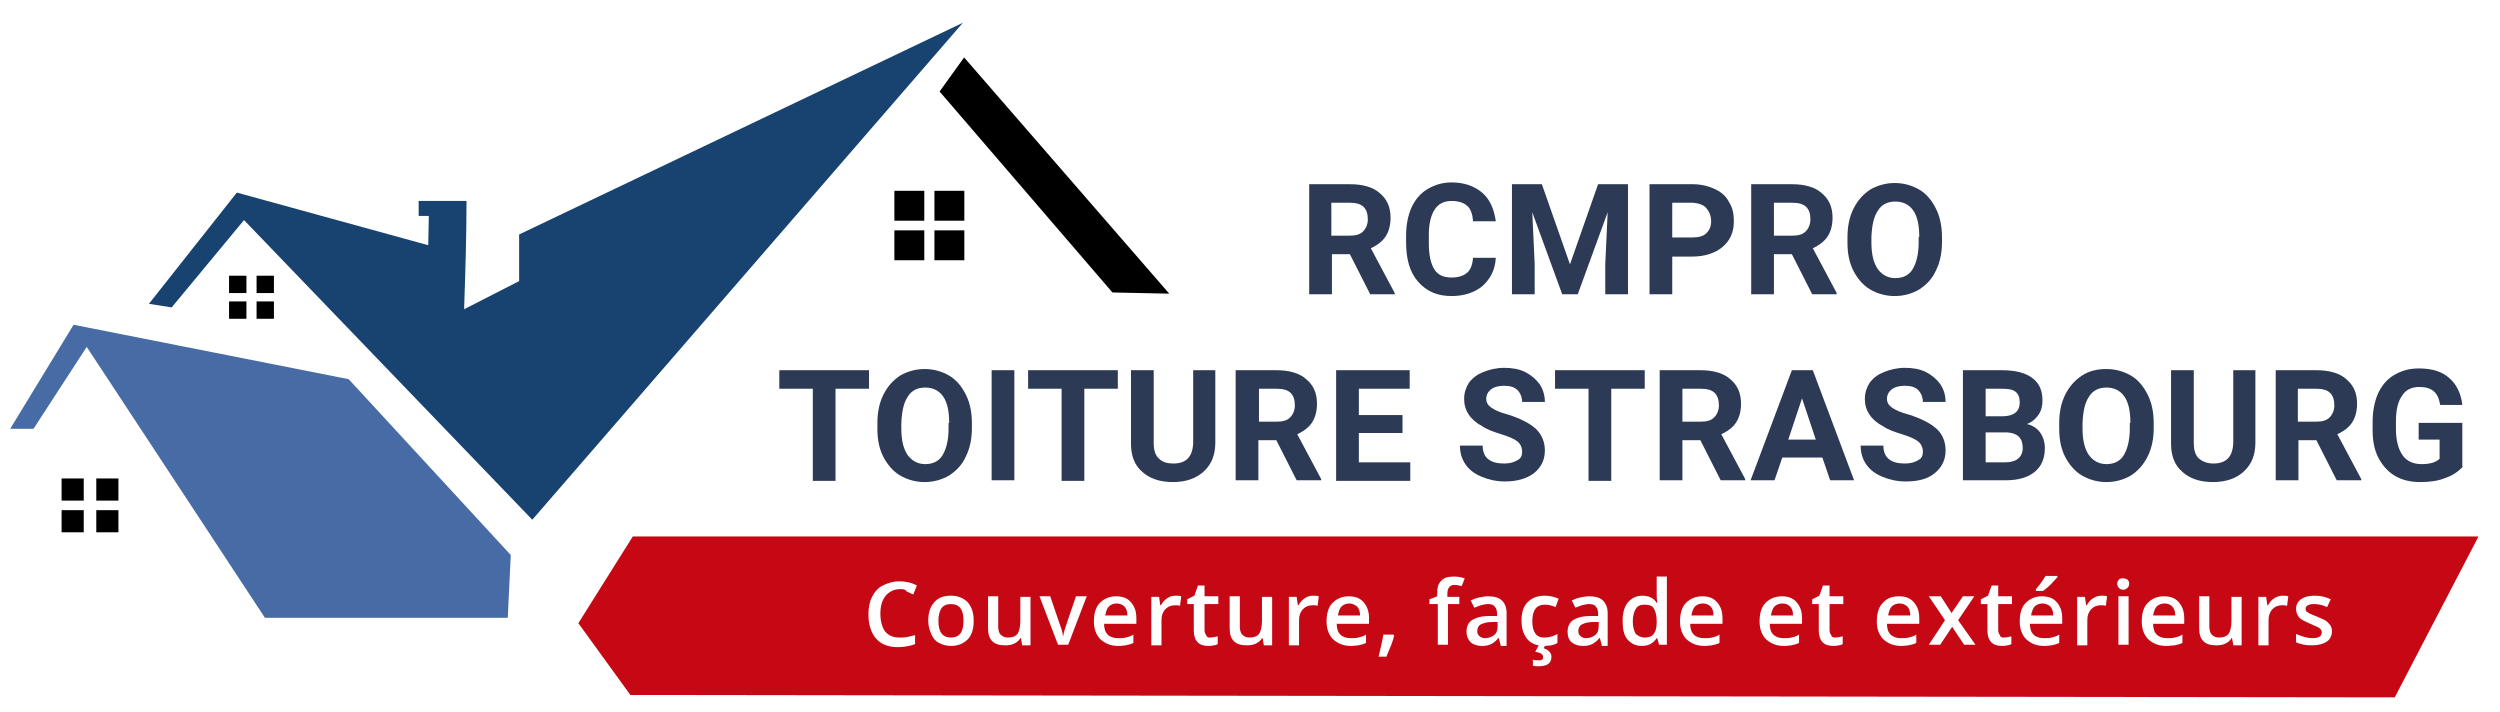 <?xml version="1.0" encoding="UTF-8"?> <svg xmlns="http://www.w3.org/2000/svg" xmlns:xlink="http://www.w3.org/1999/xlink" version="1.1" id="Calque_1" x="0px" y="0px" viewBox="0 0 418 119" style="enable-background:new 0 0 418 119;" xml:space="preserve"> <style type="text/css"> .st0{fill:#FFFFFF;} .st1{fill:#2C3A56;} .st2{fill:#C60815;} .st3{fill-rule:evenodd;clip-rule:evenodd;fill:#184371;} .st4{fill-rule:evenodd;clip-rule:evenodd;fill:#466BA5;} .st5{fill-rule:evenodd;clip-rule:evenodd;} </style> <g id="Calque_1_00000006699540389083966410000009635733337791800748_"> <rect class="st0" width="418" height="119"></rect> </g> <g> <polyline class="st0" points="-0.2,0 418.3,0 418.3,119 -0.2,119 "></polyline> <g> <path class="st1" d="M225.7,42.5h-3v6.7h-3.8V30.8h6.8c2.2,0,3.9,0.5,5,1.5c1.2,1,1.8,2.3,1.8,4.1c0,1.3-0.3,2.3-0.8,3.1 s-1.4,1.5-2.5,2l4,7.5v0.2h-4.1L225.7,42.5z M222.6,39.4h3.1c1,0,1.7-0.2,2.2-0.7c0.5-0.5,0.8-1.2,0.8-2c0-0.9-0.2-1.6-0.7-2.1 c-0.5-0.5-1.3-0.7-2.3-0.7h-3.1V39.4z"></path> <path class="st1" d="M250.1,43.1c-0.1,2-0.9,3.5-2.2,4.7c-1.3,1.1-3.1,1.7-5.2,1.7c-2.4,0-4.2-0.8-5.6-2.4c-1.4-1.6-2-3.8-2-6.6 v-1.1c0-1.8,0.3-3.3,0.9-4.7c0.6-1.3,1.5-2.4,2.7-3.1s2.5-1.1,4-1.1c2.1,0,3.8,0.6,5.1,1.7c1.3,1.1,2,2.7,2.3,4.8h-3.8 c-0.1-1.2-0.4-2.1-1-2.6c-0.6-0.5-1.4-0.8-2.6-0.8c-1.3,0-2.2,0.5-2.8,1.4c-0.6,0.9-1,2.3-1,4.2v1.4c0,2,0.3,3.4,0.9,4.4 s1.6,1.4,2.9,1.4c1.2,0,2-0.3,2.6-0.8c0.6-0.5,0.9-1.4,1-2.5H250.1z"></path> <path class="st1" d="M257.8,30.8l4.7,13.4l4.7-13.4h5v18.4h-3.8v-5l0.4-8.7l-5,13.7h-2.6l-5-13.7l0.4,8.7v5h-3.8V30.8H257.8z"></path> <path class="st1" d="M279.6,42.7v6.5h-3.8V30.8h7.2c1.4,0,2.6,0.3,3.7,0.8c1.1,0.5,1.9,1.2,2.4,2.2c0.6,0.9,0.8,2,0.8,3.2 c0,1.8-0.6,3.2-1.9,4.3c-1.2,1-2.9,1.6-5.1,1.6H279.6z M279.6,39.7h3.4c1,0,1.8-0.2,2.3-0.7s0.8-1.1,0.8-2c0-0.9-0.3-1.6-0.8-2.2 s-1.3-0.8-2.2-0.9h-3.5V39.7z"></path> <path class="st1" d="M299.6,42.5h-3v6.7h-3.8V30.8h6.8c2.2,0,3.9,0.5,5,1.5c1.2,1,1.8,2.3,1.8,4.1c0,1.3-0.3,2.3-0.8,3.1 s-1.4,1.5-2.5,2l4,7.5v0.2h-4.1L299.6,42.5z M296.6,39.4h3.1c1,0,1.7-0.2,2.2-0.7c0.5-0.5,0.8-1.2,0.8-2c0-0.9-0.2-1.6-0.7-2.1 c-0.5-0.5-1.3-0.7-2.3-0.7h-3.1V39.4z"></path> <path class="st1" d="M324.7,40.4c0,1.8-0.3,3.4-1,4.8c-0.6,1.4-1.6,2.4-2.8,3.2c-1.2,0.7-2.6,1.1-4.1,1.1c-1.5,0-2.9-0.4-4.1-1.1 c-1.2-0.7-2.1-1.8-2.8-3.1c-0.7-1.4-1-2.9-1-4.7v-0.9c0-1.8,0.3-3.4,1-4.8s1.6-2.4,2.8-3.2c1.2-0.7,2.6-1.1,4.1-1.1 c1.5,0,2.9,0.4,4.1,1.1c1.2,0.7,2.1,1.8,2.8,3.2c0.7,1.4,1,3,1,4.8V40.4z M320.9,39.6c0-1.9-0.3-3.4-1-4.4c-0.7-1-1.7-1.5-3-1.5 c-1.3,0-2.3,0.5-2.9,1.5c-0.7,1-1,2.4-1.1,4.4v0.9c0,1.9,0.3,3.3,1,4.4c0.7,1,1.7,1.6,3,1.6c1.3,0,2.3-0.5,2.9-1.5s1-2.5,1-4.4 V39.6z"></path> <path class="st1" d="M145.3,65h-5.6v15.4h-3.8V65h-5.6v-3.1h15V65z"></path> <path class="st1" d="M162.5,71.5c0,1.8-0.3,3.4-1,4.8c-0.6,1.4-1.6,2.4-2.8,3.2c-1.2,0.7-2.6,1.1-4.1,1.1c-1.5,0-2.9-0.4-4.1-1.1 c-1.2-0.7-2.1-1.8-2.8-3.1c-0.7-1.4-1-2.9-1-4.7v-0.9c0-1.8,0.3-3.4,1-4.8c0.7-1.4,1.6-2.4,2.8-3.2c1.2-0.7,2.6-1.1,4.1-1.1 c1.5,0,2.9,0.4,4.1,1.1c1.2,0.7,2.1,1.8,2.8,3.2c0.7,1.4,1,3,1,4.8V71.5z M158.7,70.7c0-1.9-0.3-3.4-1-4.4c-0.7-1-1.7-1.5-3-1.5 c-1.3,0-2.3,0.5-2.9,1.5c-0.7,1-1,2.4-1.1,4.4v0.9c0,1.9,0.3,3.3,1,4.4c0.7,1,1.7,1.6,3,1.6c1.3,0,2.3-0.5,2.9-1.5s1-2.5,1-4.4 V70.7z"></path> <path class="st1" d="M169.6,80.3h-3.8V61.9h3.8V80.3z"></path> <path class="st1" d="M186.9,65h-5.6v15.4h-3.8V65h-5.6v-3.1h15V65z"></path> <path class="st1" d="M203.2,61.9v12.1c0,2-0.6,3.6-1.9,4.8c-1.3,1.2-3,1.8-5.2,1.8c-2.2,0-3.9-0.6-5.1-1.7 c-1.3-1.1-1.9-2.7-1.9-4.7V61.9h3.8v12.2c0,1.2,0.3,2.1,0.9,2.6c0.6,0.6,1.4,0.8,2.4,0.8c2.1,0,3.2-1.1,3.3-3.4V61.9H203.2z"></path> <path class="st1" d="M213.4,73.6h-3v6.7h-3.8V61.9h6.8c2.2,0,3.9,0.5,5,1.5c1.2,1,1.8,2.3,1.8,4.1c0,1.3-0.3,2.3-0.8,3.1 c-0.5,0.8-1.4,1.5-2.5,2l4,7.5v0.2h-4.1L213.4,73.6z M210.4,70.5h3.1c1,0,1.7-0.2,2.2-0.7s0.8-1.2,0.8-2c0-0.9-0.2-1.6-0.7-2.1 c-0.5-0.5-1.3-0.7-2.3-0.7h-3V70.5z"></path> <path class="st1" d="M234.5,72.4h-7.3v4.9h8.6v3.1h-12.4V61.9h12.3V65h-8.5v4.4h7.3V72.4z"></path> <path class="st1" d="M254.5,75.5c0-0.7-0.3-1.3-0.8-1.7c-0.5-0.4-1.4-0.8-2.7-1.2s-2.4-0.8-3.1-1.3c-2.1-1.1-3.1-2.7-3.1-4.6 c0-1,0.3-1.9,0.8-2.7c0.6-0.8,1.4-1.4,2.4-1.8s2.2-0.7,3.5-0.7c1.3,0,2.5,0.2,3.5,0.7s1.8,1.2,2.4,2c0.6,0.9,0.9,1.9,0.9,3h-3.8 c0-0.8-0.3-1.5-0.8-2s-1.3-0.7-2.2-0.7c-0.9,0-1.7,0.2-2.2,0.6s-0.8,0.9-0.8,1.6c0,0.6,0.3,1.1,0.9,1.5c0.6,0.4,1.5,0.8,2.7,1.1 c2.2,0.7,3.7,1.5,4.7,2.4c1,1,1.5,2.2,1.5,3.6c0,1.6-0.6,2.8-1.8,3.8c-1.2,0.9-2.8,1.4-4.9,1.4c-1.4,0-2.7-0.3-3.9-0.8 c-1.2-0.5-2.1-1.2-2.7-2.1c-0.6-0.9-0.9-1.9-0.9-3.1h3.8c0,2,1.2,3,3.6,3c0.9,0,1.6-0.2,2.1-0.5C254.3,76.7,254.5,76.2,254.5,75.5 z"></path> <path class="st1" d="M275,65h-5.6v15.4h-3.8V65H260v-3.1h15V65z"></path> <path class="st1" d="M284.3,73.6h-3v6.7h-3.8V61.9h6.8c2.2,0,3.9,0.5,5,1.5c1.2,1,1.8,2.3,1.8,4.1c0,1.3-0.3,2.3-0.8,3.1 s-1.4,1.5-2.5,2l4,7.5v0.2h-4.1L284.3,73.6z M281.3,70.5h3.1c1,0,1.7-0.2,2.2-0.7c0.5-0.5,0.8-1.2,0.8-2c0-0.9-0.2-1.6-0.7-2.1 c-0.5-0.5-1.3-0.7-2.3-0.7h-3.1V70.5z"></path> <path class="st1" d="M304.7,76.5H298l-1.3,3.8h-4l6.9-18.4h3.5l6.9,18.4h-4L304.7,76.5z M299,73.5h4.6l-2.3-6.9L299,73.5z"></path> <path class="st1" d="M321.5,75.5c0-0.7-0.3-1.3-0.8-1.7c-0.5-0.4-1.4-0.8-2.7-1.2s-2.4-0.8-3.1-1.3c-2.1-1.1-3.1-2.7-3.1-4.6 c0-1,0.3-1.9,0.8-2.7c0.6-0.8,1.4-1.4,2.4-1.8s2.2-0.7,3.5-0.7c1.3,0,2.5,0.2,3.5,0.7s1.8,1.2,2.4,2c0.6,0.9,0.9,1.9,0.9,3h-3.8 c0-0.8-0.3-1.5-0.8-2s-1.3-0.7-2.2-0.7c-0.9,0-1.7,0.2-2.2,0.6c-0.5,0.4-0.8,0.9-0.8,1.6c0,0.6,0.3,1.1,0.9,1.5 c0.6,0.4,1.5,0.8,2.7,1.1c2.2,0.7,3.7,1.5,4.7,2.4s1.5,2.2,1.5,3.6c0,1.6-0.6,2.8-1.8,3.8s-2.8,1.4-4.9,1.4 c-1.4,0-2.7-0.3-3.9-0.8c-1.2-0.5-2.1-1.2-2.7-2.1c-0.6-0.9-0.9-1.9-0.9-3.1h3.8c0,2,1.2,3,3.6,3c0.9,0,1.6-0.2,2.1-0.5 C321.3,76.7,321.5,76.2,321.5,75.5z"></path> <path class="st1" d="M328.2,80.3V61.9h6.5c2.2,0,3.9,0.4,5.1,1.3c1.2,0.9,1.7,2.1,1.7,3.8c0,0.9-0.2,1.7-0.7,2.4 c-0.5,0.7-1.1,1.2-1.9,1.5c0.9,0.2,1.7,0.7,2.2,1.4c0.5,0.7,0.8,1.6,0.8,2.6c0,1.8-0.6,3.1-1.7,4s-2.7,1.4-4.8,1.4H328.2z M332,69.6h2.8c1.9,0,2.9-0.8,2.9-2.3c0-0.8-0.2-1.4-0.7-1.8c-0.5-0.4-1.3-0.5-2.3-0.5H332V69.6z M332,72.3v5h3.3 c0.9,0,1.6-0.2,2.1-0.6c0.5-0.4,0.8-1,0.8-1.8c0-1.7-0.9-2.5-2.6-2.6H332z"></path> <path class="st1" d="M360.1,71.5c0,1.8-0.3,3.4-1,4.8s-1.6,2.4-2.8,3.2c-1.2,0.7-2.6,1.1-4.1,1.1c-1.5,0-2.9-0.4-4.1-1.1 c-1.2-0.7-2.1-1.8-2.8-3.1c-0.7-1.4-1-2.9-1-4.7v-0.9c0-1.8,0.3-3.4,1-4.8s1.6-2.4,2.8-3.2s2.6-1.1,4.1-1.1c1.5,0,2.9,0.4,4.1,1.1 s2.1,1.8,2.8,3.2c0.7,1.4,1,3,1,4.8V71.5z M356.2,70.7c0-1.9-0.3-3.4-1-4.4c-0.7-1-1.7-1.5-3-1.5c-1.3,0-2.3,0.5-2.9,1.5 c-0.7,1-1,2.4-1.1,4.4v0.9c0,1.9,0.3,3.3,1,4.4c0.7,1,1.7,1.6,3,1.6c1.3,0,2.3-0.5,2.9-1.5s1-2.5,1-4.4V70.7z"></path> <path class="st1" d="M377.1,61.9v12.1c0,2-0.6,3.6-1.9,4.8s-3,1.8-5.2,1.8c-2.2,0-3.9-0.6-5.1-1.7c-1.3-1.1-1.9-2.7-1.9-4.7V61.9 h3.8v12.2c0,1.2,0.3,2.1,0.9,2.6s1.4,0.8,2.4,0.8c2.1,0,3.2-1.1,3.3-3.4V61.9H377.1z"></path> <path class="st1" d="M387.3,73.6h-3v6.7h-3.8V61.9h6.8c2.2,0,3.9,0.5,5,1.5c1.2,1,1.8,2.3,1.8,4.1c0,1.3-0.3,2.3-0.8,3.1 c-0.5,0.8-1.4,1.5-2.5,2l4,7.5v0.2h-4.1L387.3,73.6z M384.2,70.5h3.1c1,0,1.7-0.2,2.2-0.7c0.5-0.5,0.8-1.2,0.8-2 c0-0.9-0.2-1.6-0.7-2.1c-0.5-0.5-1.3-0.7-2.3-0.7h-3.1V70.5z"></path> <path class="st1" d="M411.8,78c-0.7,0.8-1.7,1.5-2.9,1.9c-1.2,0.5-2.6,0.7-4.2,0.7c-1.6,0-3-0.3-4.2-1c-1.2-0.7-2.1-1.7-2.8-3 c-0.7-1.3-1-2.9-1-4.7v-1.3c0-1.8,0.3-3.4,0.9-4.8c0.6-1.3,1.5-2.4,2.7-3.1s2.5-1.1,4.1-1.1c2.2,0,3.9,0.5,5.1,1.6 c1.2,1,2,2.6,2.2,4.5h-3.7c-0.2-1.1-0.5-1.8-1.1-2.3s-1.4-0.7-2.4-0.7c-1.3,0-2.3,0.5-2.9,1.5c-0.7,1-1,2.4-1,4.3v1.2 c0,1.9,0.4,3.4,1.1,4.4c0.7,1,1.8,1.5,3.2,1.5c1.4,0,2.4-0.3,3-0.9v-3.2h-3.5v-2.8h7.3V78z"></path> </g> <g id="XMLID_00000066507963760643093560000005054285374863427470_"> <polygon id="XMLID_00000042731596250497111750000008622680391985584035_" class="st2" points="105.4,116.2 96.7,104.2 105.8,89.7 414.4,89.7 400.4,116.6 "></polygon> </g> <g> <path class="st0" d="M150.5,98.5c-1,0-1.8,0.4-2.4,1.1s-0.9,1.7-0.9,3c0,1.3,0.3,2.3,0.8,3c0.6,0.7,1.4,1,2.4,1 c0.5,0,0.9,0,1.3-0.1c0.4-0.1,0.9-0.2,1.3-0.3v1.5c-0.8,0.3-1.8,0.5-2.9,0.5c-1.6,0-2.8-0.5-3.6-1.4c-0.8-0.9-1.3-2.3-1.3-4.1 c0-1.1,0.2-2.1,0.6-2.9c0.4-0.8,1-1.5,1.8-1.9s1.7-0.7,2.7-0.7c1.1,0,2.1,0.2,3,0.7l-0.6,1.5c-0.4-0.2-0.7-0.3-1.1-0.5 C151.4,98.5,150.9,98.5,150.5,98.5z"></path> <path class="st0" d="M162.8,103.8c0,1.3-0.3,2.4-1,3.1s-1.6,1.1-2.8,1.1c-0.8,0-1.4-0.2-2-0.5s-1-0.8-1.3-1.5s-0.5-1.4-0.5-2.2 c0-1.3,0.3-2.3,1-3.1s1.6-1.1,2.8-1.1c1.2,0,2.1,0.4,2.8,1.1C162.5,101.5,162.8,102.5,162.8,103.8z M156.9,103.8 c0,1.9,0.7,2.8,2.1,2.8c1.4,0,2.1-0.9,2.1-2.8c0-1.9-0.7-2.8-2.1-2.8c-0.7,0-1.2,0.2-1.6,0.7C157.1,102.2,156.9,102.9,156.9,103.8 z"></path> <path class="st0" d="M170.9,107.8l-0.2-1.1h-0.1c-0.2,0.4-0.6,0.7-1,0.9s-0.9,0.3-1.5,0.3c-1,0-1.7-0.2-2.2-0.7s-0.7-1.2-0.7-2.2 v-5.3h1.7v5c0,0.6,0.1,1.1,0.4,1.4c0.3,0.3,0.7,0.5,1.2,0.5c0.7,0,1.3-0.2,1.6-0.6c0.3-0.4,0.5-1.2,0.5-2.2v-4h1.7v8.1H170.9z"></path> <path class="st0" d="M176.9,107.8l-3.1-8.1h1.8l1.6,4.7c0.3,0.8,0.5,1.4,0.5,1.9h0.1c0-0.4,0.2-1,0.5-1.9l1.6-4.7h1.8l-3.1,8.1 H176.9z"></path> <path class="st0" d="M187,108c-1.3,0-2.2-0.4-3-1.1c-0.7-0.7-1.1-1.7-1.1-3c0-1.3,0.3-2.4,1-3.1s1.6-1.1,2.7-1.1 c1.1,0,1.9,0.3,2.5,1c0.6,0.7,0.9,1.5,0.9,2.7v0.9h-5.4c0,0.8,0.2,1.4,0.6,1.8c0.4,0.4,1,0.6,1.7,0.6c0.5,0,0.9,0,1.3-0.1 c0.4-0.1,0.9-0.2,1.3-0.5v1.4c-0.4,0.2-0.8,0.3-1.3,0.4C188.1,107.9,187.6,108,187,108z M186.7,100.9c-0.5,0-1,0.2-1.3,0.5 c-0.3,0.3-0.5,0.9-0.6,1.5h3.7c0-0.7-0.2-1.2-0.5-1.5C187.7,101.1,187.2,100.9,186.7,100.9z"></path> <path class="st0" d="M196.6,99.6c0.3,0,0.6,0,0.9,0.1l-0.2,1.6c-0.2-0.1-0.5-0.1-0.8-0.1c-0.7,0-1.2,0.2-1.7,0.7 c-0.4,0.5-0.6,1-0.6,1.8v4.2h-1.7v-8.1h1.3l0.2,1.4h0.1c0.3-0.5,0.6-0.9,1.1-1.2C195.6,99.7,196.1,99.6,196.6,99.6z"></path> <path class="st0" d="M202.3,106.6c0.4,0,0.8-0.1,1.3-0.2v1.3c-0.2,0.1-0.4,0.2-0.7,0.2c-0.3,0.1-0.6,0.1-0.9,0.1 c-1.6,0-2.4-0.9-2.4-2.6V101h-1.1v-0.8l1.2-0.6l0.6-1.7h1.1v1.8h2.3v1.3h-2.3v4.3c0,0.4,0.1,0.7,0.3,0.9 C201.7,106.5,202,106.6,202.3,106.6z"></path> <path class="st0" d="M211.3,107.8l-0.2-1.1H211c-0.2,0.4-0.6,0.7-1,0.9c-0.4,0.2-0.9,0.3-1.5,0.3c-1,0-1.7-0.2-2.2-0.7 s-0.7-1.2-0.7-2.2v-5.3h1.7v5c0,0.6,0.1,1.1,0.4,1.4c0.3,0.3,0.7,0.5,1.2,0.5c0.7,0,1.3-0.2,1.6-0.6c0.3-0.4,0.5-1.2,0.5-2.2v-4 h1.7v8.1H211.3z"></path> <path class="st0" d="M219.6,99.6c0.3,0,0.6,0,0.9,0.1l-0.2,1.6c-0.2-0.1-0.5-0.1-0.8-0.1c-0.7,0-1.2,0.2-1.7,0.7 c-0.4,0.5-0.6,1-0.6,1.8v4.2h-1.7v-8.1h1.3l0.2,1.4h0.1c0.3-0.5,0.6-0.9,1.1-1.2C218.6,99.7,219.1,99.6,219.6,99.6z"></path> <path class="st0" d="M225.9,108c-1.3,0-2.2-0.4-3-1.1c-0.7-0.7-1.1-1.7-1.1-3c0-1.3,0.3-2.4,1-3.1s1.6-1.1,2.7-1.1 c1.1,0,1.9,0.3,2.5,1c0.6,0.7,0.9,1.5,0.9,2.7v0.9h-5.4c0,0.8,0.2,1.4,0.6,1.8c0.4,0.4,1,0.6,1.7,0.6c0.5,0,0.9,0,1.3-0.1 c0.4-0.1,0.9-0.2,1.3-0.5v1.4c-0.4,0.2-0.8,0.3-1.3,0.4C226.9,107.9,226.4,108,225.9,108z M225.6,100.9c-0.5,0-1,0.2-1.3,0.5 c-0.3,0.3-0.5,0.9-0.6,1.5h3.7c0-0.7-0.2-1.2-0.5-1.5C226.5,101.1,226.1,100.9,225.6,100.9z"></path> <path class="st0" d="M233.1,106.3c-0.2,0.9-0.7,2.1-1.3,3.5h-1.3c0.3-1.3,0.6-2.5,0.8-3.7h1.7L233.1,106.3z"></path> <path class="st0" d="M244.1,101h-2v6.8h-1.7V101H239v-0.8l1.3-0.5v-0.5c0-1,0.2-1.7,0.7-2.1c0.4-0.5,1.1-0.7,2.1-0.7 c0.6,0,1.2,0.1,1.8,0.3l-0.5,1.3c-0.4-0.1-0.8-0.2-1.2-0.2c-0.4,0-0.7,0.1-0.9,0.4c-0.2,0.2-0.3,0.6-0.3,1.1v0.5h2V101z"></path> <path class="st0" d="M250.9,107.8l-0.3-1.1h-0.1c-0.4,0.5-0.8,0.8-1.2,1c-0.4,0.2-0.9,0.3-1.5,0.3c-0.8,0-1.4-0.2-1.9-0.6 c-0.4-0.4-0.7-1-0.7-1.8c0-0.8,0.3-1.5,0.9-1.9c0.6-0.4,1.6-0.7,2.8-0.7l1.4,0v-0.4c0-0.5-0.1-0.9-0.4-1.2 c-0.2-0.3-0.6-0.4-1.1-0.4c-0.4,0-0.8,0.1-1.2,0.2c-0.4,0.1-0.7,0.3-1.1,0.4l-0.6-1.2c0.4-0.2,0.9-0.4,1.4-0.5 c0.5-0.1,1-0.2,1.5-0.2c1,0,1.8,0.2,2.3,0.7c0.5,0.4,0.8,1.2,0.8,2.1v5.5H250.9z M248.3,106.7c0.6,0,1.1-0.2,1.5-0.5 c0.4-0.3,0.6-0.8,0.6-1.5V104l-1,0c-0.8,0-1.4,0.2-1.8,0.4c-0.4,0.2-0.6,0.6-0.6,1.1c0,0.4,0.1,0.6,0.3,0.8 C247.6,106.6,247.9,106.7,248.3,106.7z"></path> <path class="st0" d="M258.2,108c-1.2,0-2.2-0.4-2.8-1.1c-0.6-0.7-1-1.7-1-3.1c0-1.4,0.3-2.4,1-3.1s1.6-1.1,2.9-1.1 c0.9,0,1.6,0.2,2.3,0.5l-0.5,1.4c-0.7-0.3-1.3-0.4-1.8-0.4c-1.4,0-2.1,0.9-2.1,2.8c0,0.9,0.2,1.6,0.5,2c0.3,0.5,0.9,0.7,1.5,0.7 c0.8,0,1.5-0.2,2.2-0.6v1.5c-0.3,0.2-0.6,0.3-1,0.4C259.1,107.9,258.7,108,258.2,108z M259.4,109.8c0,1.1-0.7,1.6-2.2,1.6 c-0.3,0-0.6,0-0.9-0.1v-1c0.3,0.1,0.6,0.1,0.9,0.1c0.3,0,0.5,0,0.6-0.1c0.2-0.1,0.2-0.2,0.2-0.5c0-0.4-0.4-0.7-1.3-0.8l0.6-1.2 h1.1l-0.3,0.6c0.4,0.1,0.7,0.3,0.9,0.5C259.3,109.2,259.4,109.5,259.4,109.8z"></path> <path class="st0" d="M267.8,107.8l-0.3-1.1h-0.1c-0.4,0.5-0.8,0.8-1.2,1c-0.4,0.2-0.9,0.3-1.5,0.3c-0.8,0-1.4-0.2-1.9-0.6 s-0.7-1-0.7-1.8c0-0.8,0.3-1.5,0.9-1.9c0.6-0.4,1.6-0.7,2.8-0.7l1.4,0v-0.4c0-0.5-0.1-0.9-0.4-1.2c-0.2-0.3-0.6-0.4-1.1-0.4 c-0.4,0-0.8,0.1-1.2,0.2c-0.4,0.1-0.7,0.3-1.1,0.4l-0.6-1.2c0.4-0.2,0.9-0.4,1.4-0.5c0.5-0.1,1-0.2,1.5-0.2c1,0,1.8,0.2,2.3,0.7 s0.8,1.2,0.8,2.1v5.5H267.8z M265.2,106.7c0.6,0,1.1-0.2,1.5-0.5c0.4-0.3,0.6-0.8,0.6-1.5V104l-1,0c-0.8,0-1.4,0.2-1.8,0.4 c-0.4,0.2-0.6,0.6-0.6,1.1c0,0.4,0.1,0.6,0.3,0.8C264.5,106.6,264.8,106.7,265.2,106.7z"></path> <path class="st0" d="M274.5,108c-1,0-1.8-0.4-2.4-1.1s-0.8-1.8-0.8-3.1c0-1.3,0.3-2.4,0.9-3.1c0.6-0.7,1.4-1.1,2.4-1.1 c1.1,0,1.9,0.4,2.4,1.2h0.1c-0.1-0.6-0.1-1-0.1-1.4v-3h1.7v11.4h-1.3l-0.3-1.1h-0.1C276.4,107.6,275.6,108,274.5,108z M275,106.6 c0.7,0,1.2-0.2,1.5-0.6c0.3-0.4,0.5-1,0.5-1.9v-0.2c0-1-0.2-1.7-0.5-2.2s-0.9-0.6-1.6-0.6c-0.6,0-1.1,0.2-1.4,0.7 c-0.3,0.5-0.5,1.2-0.5,2.1c0,0.9,0.2,1.6,0.5,2.1C273.9,106.3,274.3,106.6,275,106.6z"></path> <path class="st0" d="M285,108c-1.3,0-2.2-0.4-3-1.1c-0.7-0.7-1.1-1.7-1.1-3c0-1.3,0.3-2.4,1-3.1s1.6-1.1,2.7-1.1 c1.1,0,1.9,0.3,2.5,1c0.6,0.7,0.9,1.5,0.9,2.7v0.9h-5.4c0,0.8,0.2,1.4,0.6,1.8c0.4,0.4,1,0.6,1.7,0.6c0.5,0,0.9,0,1.3-0.1 c0.4-0.1,0.9-0.2,1.3-0.5v1.4c-0.4,0.2-0.8,0.3-1.3,0.4C286.1,107.9,285.6,108,285,108z M284.7,100.9c-0.5,0-1,0.2-1.3,0.5 c-0.3,0.3-0.5,0.9-0.6,1.5h3.7c0-0.7-0.2-1.2-0.5-1.5C285.7,101.1,285.3,100.9,284.7,100.9z"></path> <path class="st0" d="M298.3,108c-1.3,0-2.2-0.4-3-1.1c-0.7-0.7-1.1-1.7-1.1-3c0-1.3,0.3-2.4,1-3.1s1.6-1.1,2.7-1.1 c1.1,0,1.9,0.3,2.5,1c0.6,0.7,0.9,1.5,0.9,2.7v0.9h-5.4c0,0.8,0.2,1.4,0.6,1.8c0.4,0.4,1,0.6,1.7,0.6c0.5,0,0.9,0,1.3-0.1 c0.4-0.1,0.9-0.2,1.3-0.5v1.4c-0.4,0.2-0.8,0.3-1.3,0.4C299.4,107.9,298.9,108,298.3,108z M298,100.9c-0.5,0-1,0.2-1.3,0.5 c-0.3,0.3-0.5,0.9-0.6,1.5h3.7c0-0.7-0.2-1.2-0.5-1.5C299,101.1,298.6,100.9,298,100.9z"></path> <path class="st0" d="M306.8,106.6c0.4,0,0.8-0.1,1.3-0.2v1.3c-0.2,0.1-0.4,0.2-0.7,0.2c-0.3,0.1-0.6,0.1-0.9,0.1 c-1.6,0-2.4-0.9-2.4-2.6V101h-1.1v-0.8l1.2-0.6l0.6-1.7h1.1v1.8h2.3v1.3h-2.3v4.3c0,0.4,0.1,0.7,0.3,0.9 C306.2,106.5,306.5,106.6,306.8,106.6z"></path> <path class="st0" d="M317.9,108c-1.3,0-2.2-0.4-3-1.1c-0.7-0.7-1.1-1.7-1.1-3c0-1.3,0.3-2.4,1-3.1c0.7-0.8,1.6-1.1,2.7-1.1 c1.1,0,1.9,0.3,2.5,1c0.6,0.7,0.9,1.5,0.9,2.7v0.9h-5.4c0,0.8,0.2,1.4,0.6,1.8c0.4,0.4,1,0.6,1.7,0.6c0.5,0,0.9,0,1.3-0.1 c0.4-0.1,0.9-0.2,1.3-0.5v1.4c-0.4,0.2-0.8,0.3-1.3,0.4C318.9,107.9,318.4,108,317.9,108z M317.6,100.9c-0.5,0-1,0.2-1.3,0.5 c-0.3,0.3-0.5,0.9-0.6,1.5h3.7c0-0.7-0.2-1.2-0.5-1.5C318.6,101.1,318.1,100.9,317.6,100.9z"></path> <path class="st0" d="M325.2,103.7l-2.7-4h2l1.8,2.8l1.9-2.8h1.9l-2.7,4l2.9,4.1h-1.9l-2-3l-2,3h-1.9L325.2,103.7z"></path> <path class="st0" d="M335,106.6c0.4,0,0.8-0.1,1.3-0.2v1.3c-0.2,0.1-0.4,0.2-0.7,0.2c-0.3,0.1-0.6,0.1-0.9,0.1 c-1.6,0-2.4-0.9-2.4-2.6V101h-1.1v-0.8l1.2-0.6l0.6-1.7h1.1v1.8h2.3v1.3h-2.3v4.3c0,0.4,0.1,0.7,0.3,0.9 C334.4,106.5,334.7,106.6,335,106.6z"></path> <path class="st0" d="M341.8,108c-1.3,0-2.2-0.4-3-1.1c-0.7-0.7-1.1-1.7-1.1-3c0-1.3,0.3-2.4,1-3.1s1.6-1.1,2.7-1.1 c1.1,0,1.9,0.3,2.5,1c0.6,0.7,0.9,1.5,0.9,2.7v0.9h-5.4c0,0.8,0.2,1.4,0.6,1.8c0.4,0.4,1,0.6,1.7,0.6c0.5,0,0.9,0,1.3-0.1 c0.4-0.1,0.9-0.2,1.3-0.5v1.4c-0.4,0.2-0.8,0.3-1.3,0.4C342.9,107.9,342.4,108,341.8,108z M341.5,100.9c-0.5,0-1,0.2-1.3,0.5 c-0.3,0.3-0.5,0.9-0.6,1.5h3.7c0-0.7-0.2-1.2-0.5-1.5C342.5,101.1,342,100.9,341.5,100.9z M340.4,98.7v-0.2 c0.3-0.3,0.6-0.7,0.9-1.1c0.3-0.4,0.5-0.8,0.7-1.1h2v0.2c-0.3,0.3-0.6,0.7-1.1,1.2c-0.5,0.5-0.9,0.8-1.3,1.1H340.4z"></path> <path class="st0" d="M351.4,99.6c0.3,0,0.6,0,0.9,0.1l-0.2,1.6c-0.2-0.1-0.5-0.1-0.8-0.1c-0.7,0-1.2,0.2-1.7,0.7 c-0.4,0.5-0.6,1-0.6,1.8v4.2h-1.7v-8.1h1.3l0.2,1.4h0.1c0.3-0.5,0.6-0.9,1.1-1.2S350.9,99.6,351.4,99.6z"></path> <path class="st0" d="M354,97.6c0-0.3,0.1-0.5,0.3-0.7c0.2-0.2,0.4-0.2,0.7-0.2c0.3,0,0.5,0.1,0.7,0.2c0.2,0.2,0.3,0.4,0.3,0.7 c0,0.3-0.1,0.5-0.3,0.7c-0.2,0.2-0.4,0.3-0.7,0.3c-0.3,0-0.6-0.1-0.7-0.3C354.1,98.1,354,97.9,354,97.6z M355.9,107.8h-1.7v-8.1 h1.7V107.8z"></path> <path class="st0" d="M362.2,108c-1.3,0-2.2-0.4-3-1.1c-0.7-0.7-1.1-1.7-1.1-3c0-1.3,0.3-2.4,1-3.1s1.6-1.1,2.7-1.1 c1.1,0,1.9,0.3,2.5,1c0.6,0.7,0.9,1.5,0.9,2.7v0.9H360c0,0.8,0.2,1.4,0.6,1.8c0.4,0.4,1,0.6,1.7,0.6c0.5,0,0.9,0,1.3-0.1 c0.4-0.1,0.9-0.2,1.3-0.5v1.4c-0.4,0.2-0.8,0.3-1.3,0.4C363.3,107.9,362.8,108,362.2,108z M361.9,100.9c-0.5,0-1,0.2-1.3,0.5 c-0.3,0.3-0.5,0.9-0.6,1.5h3.7c0-0.7-0.2-1.2-0.5-1.5C362.9,101.1,362.5,100.9,361.9,100.9z"></path> <path class="st0" d="M373.4,107.8l-0.2-1.1h-0.1c-0.2,0.4-0.6,0.7-1,0.9c-0.4,0.2-0.9,0.3-1.5,0.3c-1,0-1.7-0.2-2.2-0.7 s-0.7-1.2-0.7-2.2v-5.3h1.7v5c0,0.6,0.1,1.1,0.4,1.4c0.3,0.3,0.7,0.5,1.2,0.5c0.7,0,1.3-0.2,1.6-0.6c0.3-0.4,0.5-1.2,0.5-2.2v-4 h1.7v8.1H373.4z"></path> <path class="st0" d="M381.7,99.6c0.3,0,0.6,0,0.9,0.1l-0.2,1.6c-0.2-0.1-0.5-0.1-0.8-0.1c-0.7,0-1.2,0.2-1.7,0.7 c-0.4,0.5-0.6,1-0.6,1.8v4.2h-1.7v-8.1h1.3l0.2,1.4h0.1c0.3-0.5,0.6-0.9,1.1-1.2C380.8,99.7,381.2,99.6,381.7,99.6z"></path> <path class="st0" d="M389.9,105.5c0,0.8-0.3,1.4-0.9,1.8c-0.6,0.4-1.4,0.6-2.5,0.6c-1.1,0-1.9-0.2-2.6-0.5V106 c1,0.4,1.8,0.7,2.7,0.7c1.1,0,1.6-0.3,1.6-1c0-0.2-0.1-0.4-0.2-0.5c-0.1-0.1-0.3-0.3-0.6-0.4c-0.3-0.1-0.6-0.3-1.1-0.5 c-0.9-0.4-1.6-0.7-1.9-1.1c-0.3-0.4-0.5-0.8-0.5-1.4c0-0.7,0.3-1.2,0.8-1.6c0.6-0.4,1.3-0.6,2.3-0.6c1,0,1.9,0.2,2.7,0.6l-0.6,1.3 c-0.9-0.4-1.6-0.5-2.2-0.5c-0.9,0-1.4,0.3-1.4,0.8c0,0.3,0.1,0.5,0.4,0.6c0.2,0.2,0.8,0.4,1.5,0.7c0.7,0.3,1.2,0.5,1.5,0.7 s0.5,0.5,0.7,0.7C389.8,104.8,389.9,105.1,389.9,105.5z"></path> </g> <polygon points="161.2,9.6 157.1,15.3 186,48.9 195.5,49.1 "></polygon> <g> <rect x="156.3" y="32" transform="matrix(-1 -4.567647e-11 4.567647e-11 -1 317.537 68.901)" width="5" height="5"></rect> <rect x="149.6" y="32" transform="matrix(-1 -4.531099e-11 4.531099e-11 -1 304.142 68.901)" width="5" height="5"></rect> <rect x="156.3" y="38.6" transform="matrix(-1 -4.567647e-11 4.567647e-11 -1 317.537 82.115)" width="5" height="5"></rect> <rect x="149.6" y="38.6" transform="matrix(-1 -4.494550e-11 4.494550e-11 -1 304.142 82.115)" width="5" height="5"></rect> </g> <path class="st3" d="M28.7,51.4l12.1-14.6l48.2,50.1l72-83.1L86.8,39.2V47l-9.2,4.7c0.2-6,0.4-12.1,0.4-18.1h-8v2.5h1.7l-0.1,4.9 l-32-8.8L24.9,50.8L28.7,51.4L28.7,51.4z"></path> <line class="st0" x1="-0.3" y1="116.8" x2="-0.3" y2="-2.2"></line> <polygon class="st4" points="12.3,54.3 1.7,71.7 5.6,71.7 14.5,58 44.3,103.3 84.9,103.3 85.4,92.8 58.3,63.4 "></polygon> <rect x="38.3" y="46.1" class="st5" width="2.9" height="2.9"></rect> <rect x="42.9" y="46.1" class="st5" width="2.9" height="2.9"></rect> <rect x="38.3" y="50.4" class="st5" width="2.9" height="2.9"></rect> <rect x="42.9" y="50.4" class="st5" width="2.9" height="2.9"></rect> <rect x="10.3" y="80" class="st5" width="3.7" height="3.7"></rect> <rect x="16.1" y="80" class="st5" width="3.7" height="3.7"></rect> <rect x="10.3" y="85.3" class="st5" width="3.7" height="3.7"></rect> <rect x="16.1" y="85.3" class="st5" width="3.7" height="3.7"></rect> </g> </svg> 